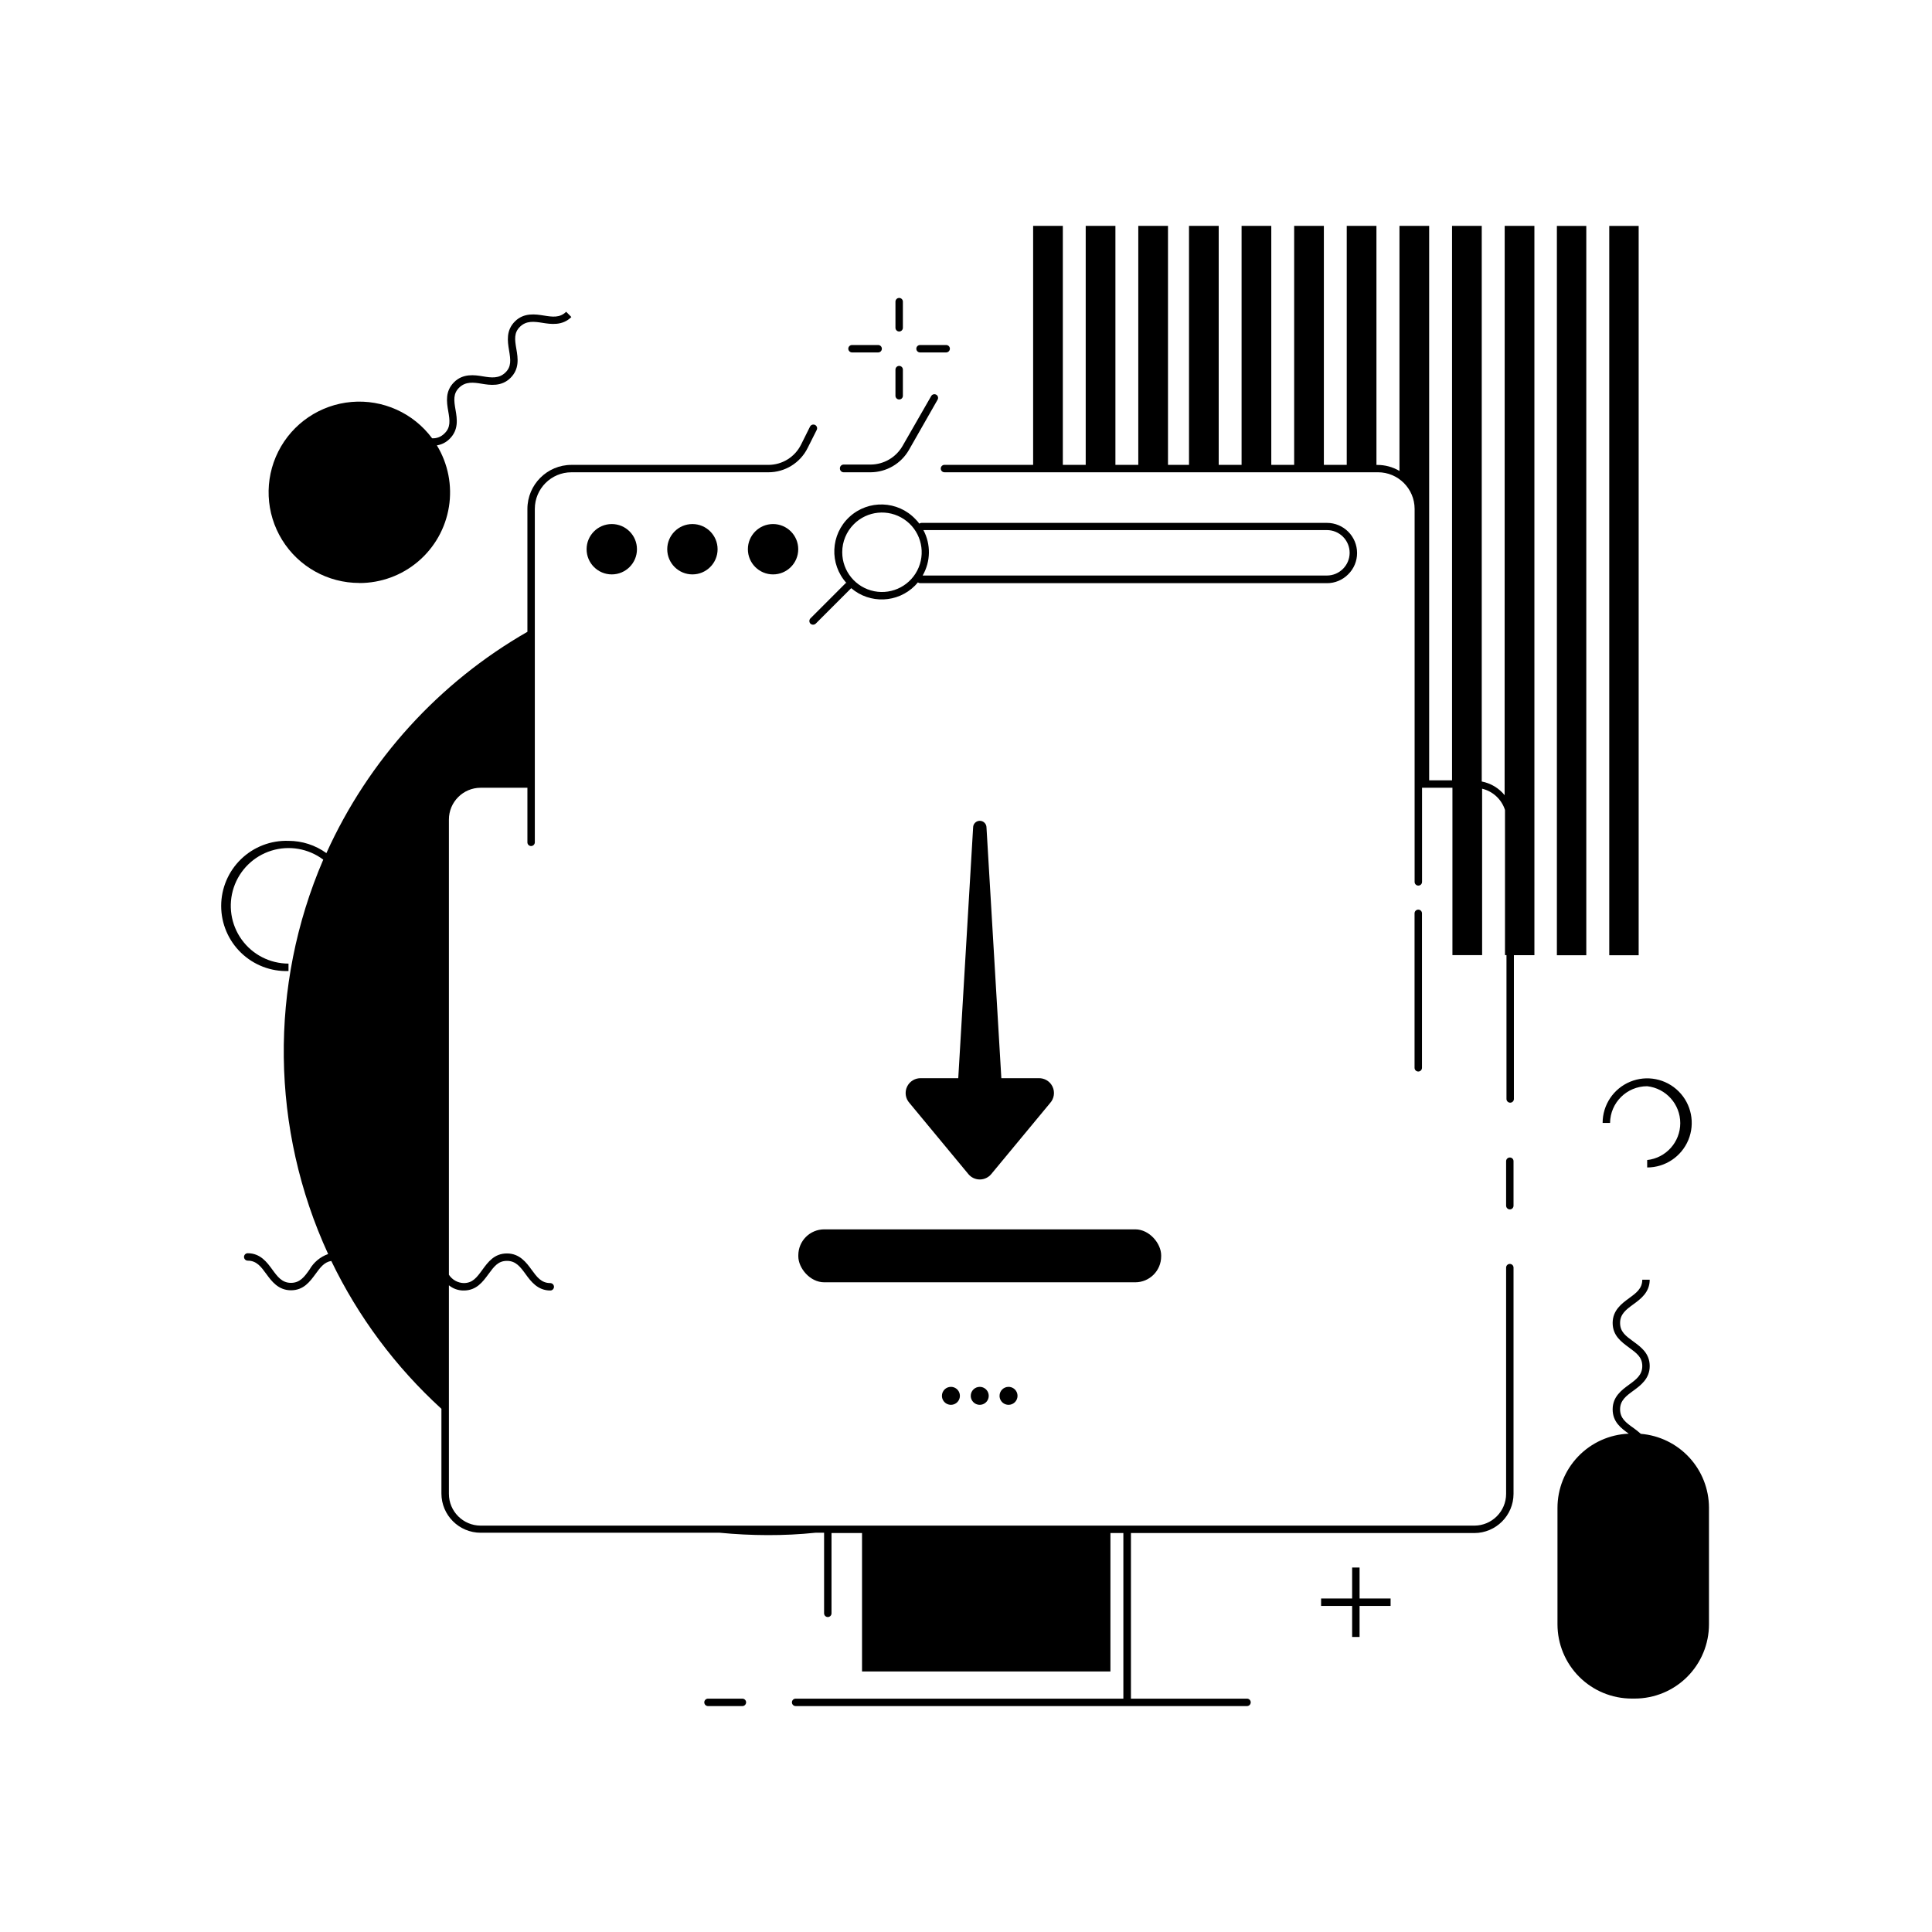 <?xml version="1.0" encoding="UTF-8"?>
<!-- Uploaded to: SVG Repo, www.svgrepo.com, Generator: SVG Repo Mixer Tools -->
<svg fill="#000000" width="800px" height="800px" version="1.1" viewBox="144 144 512 512" xmlns="http://www.w3.org/2000/svg">
 <g>
  <path d="m542.74 354.73c-1.531-1.883-3.676-3.168-6.062-3.621v-147.25h-7.871v146.93h-6.062v-146.93h-7.871v64.945c-1.789-1.055-3.828-1.605-5.902-1.594h-0.195l-0.004-63.352h-7.871v63.332h-6.062v-63.332h-7.871v63.332h-6.062v-63.332h-7.871v63.332h-6.062v-63.332h-7.871v63.332h-5.57v-63.332h-7.871v63.332h-6.062v-63.332h-7.871v63.332h-6.062v-63.332h-7.871v63.332h-23.496c-0.547 0-0.984 0.438-0.984 0.98 0 0.262 0.102 0.512 0.285 0.699 0.188 0.184 0.438 0.285 0.699 0.285h114.87c5.363 0 9.711 4.344 9.723 9.703v98.852c0 0.547 0.441 0.984 0.984 0.984 0.543 0 0.984-0.438 0.984-0.984v-24.953h8.051v44.359h7.871l-0.004-44.102c2.863 0.691 5.16 2.824 6.062 5.629v38.473h0.395v38.121c0 0.262 0.102 0.512 0.289 0.695 0.184 0.184 0.434 0.289 0.695 0.289 0.262 0 0.512-0.105 0.695-0.289s0.289-0.434 0.289-0.695v-38.102h5.434l-0.004-193.28h-7.871z"/>
  <path d="m556.59 203.87h7.793v193.28h-7.793z"/>
  <path d="m570.47 203.87h7.793v193.28h-7.793z"/>
  <path d="m580.52 431.86c4.988 0.551 8.766 4.766 8.766 9.781 0 5.019-3.777 9.234-8.766 9.781v1.969c4.777 0 9.082-2.879 10.91-7.289 1.828-4.414 0.816-9.492-2.559-12.867-3.379-3.379-8.457-4.391-12.871-2.562-4.41 1.828-7.289 6.133-7.289 10.91h1.969c0.066-5.387 4.453-9.723 9.84-9.723z"/>
  <path d="m544.12 478.95c-0.547 0-0.984 0.441-0.984 0.984v59.945c0 4.652-3.773 8.426-8.426 8.426h-263.32c-4.652 0-8.426-3.773-8.426-8.426v-55.262c1.109 0.91 2.504 1.398 3.938 1.379 3.367 0 5.039-2.301 6.535-4.328s2.559-3.523 4.922-3.523 3.562 1.633 4.941 3.523c1.379 1.891 3.168 4.328 6.535 4.328h-0.008c0.262 0 0.512-0.102 0.695-0.289 0.188-0.184 0.289-0.434 0.289-0.695-0.008-0.539-0.445-0.973-0.984-0.984-2.383 0-3.562-1.633-4.941-3.523-1.379-1.891-3.168-4.328-6.535-4.328-3.367 0-5.039 2.301-6.516 4.328-1.477 2.027-2.578 3.523-4.941 3.523h0.008c-1.594-0.043-3.066-0.867-3.938-2.203v-120.64c0-4.648 3.773-8.422 8.426-8.422h12.379v14.465c0 0.262 0.102 0.512 0.285 0.695 0.188 0.188 0.438 0.289 0.699 0.289 0.539-0.012 0.973-0.445 0.98-0.984v-88.363c0-5.359 4.344-9.703 9.703-9.703h52.172c4.422 0.012 8.469-2.492 10.43-6.453l2.402-4.781c0.117-0.234 0.133-0.508 0.047-0.754-0.086-0.25-0.266-0.453-0.5-0.566-0.484-0.23-1.066-0.039-1.316 0.434l-2.383 4.781c-1.633 3.297-5 5.383-8.68 5.375h-52.172c-6.441 0.008-11.66 5.227-11.668 11.668v32.57c-23.48 13.465-42.121 33.984-53.273 58.648-2.922-2.117-6.434-3.25-10.039-3.25-4.676-0.156-9.215 1.59-12.578 4.844-3.363 3.25-5.266 7.731-5.266 12.406 0 4.68 1.902 9.156 5.266 12.41 3.363 3.25 7.902 5 12.578 4.84v-1.969c-4.922-0.004-9.539-2.371-12.414-6.367s-3.652-9.129-2.094-13.797c1.559-4.668 5.269-8.301 9.969-9.766 4.699-1.461 9.816-0.578 13.75 2.379-14.398 33.449-13.926 71.438 1.297 104.52-2.086 0.73-3.84 2.191-4.938 4.113-1.379 1.969-2.559 3.523-4.922 3.523s-3.562-1.633-4.941-3.523c-1.379-1.891-3.148-4.328-6.516-4.328h0.004c-0.543 0-0.984 0.441-0.984 0.984 0 0.262 0.105 0.512 0.289 0.695 0.184 0.184 0.434 0.289 0.695 0.289 2.363 0 3.543 1.633 4.922 3.523 1.379 1.891 3.168 4.328 6.535 4.328s5.019-2.301 6.516-4.328c1.219-1.672 2.281-3.148 4.172-3.445h-0.004c7.133 14.805 17.043 28.105 29.188 39.184v22.453c0.008 5.734 4.656 10.383 10.391 10.391h63.367c4.172 0.406 8.398 0.617 12.676 0.629 4.277 0.012 8.5-0.195 12.676-0.629h2.301v21.355c0 0.543 0.441 0.984 0.984 0.984s0.984-0.441 0.984-0.984v-21.273h8.086v36.684h65.828l0.004-36.684h3.426v43.887l-86.852-0.004c-0.543 0-0.984 0.441-0.984 0.984s0.441 0.984 0.984 0.984h119.62c0.543 0 0.984-0.441 0.984-0.984s-0.441-0.984-0.984-0.984h-30.762v-43.887h91v0.004c5.734-0.012 10.383-4.66 10.391-10.395v-59.945c0-0.258-0.102-0.512-0.285-0.695-0.188-0.184-0.438-0.289-0.695-0.289z"/>
  <path d="m544.12 450.75c-0.539 0-0.977 0.43-0.984 0.965v11.809c0.008 0.539 0.445 0.973 0.984 0.98 0.258 0 0.508-0.102 0.695-0.285 0.184-0.188 0.285-0.438 0.285-0.695v-11.809c0.004-0.262-0.102-0.508-0.289-0.691-0.184-0.18-0.434-0.277-0.691-0.273z"/>
  <path d="m340.74 594.16h-9.113c-0.543 0-0.984 0.441-0.984 0.984s0.441 0.984 0.984 0.984h9.113c0.543 0 0.984-0.441 0.984-0.984s-0.441-0.984-0.984-0.984z"/>
  <path d="m520.84 426.98v-40.934c0-0.547-0.441-0.984-0.984-0.984-0.547 0-0.984 0.438-0.984 0.984v40.934c0 0.543 0.438 0.984 0.984 0.984 0.543 0 0.984-0.441 0.984-0.984z"/>
  <path d="m367.57 269.16h7.164c4.184-0.031 8.043-2.277 10.133-5.902l7.598-13.324c0.133-0.223 0.172-0.492 0.105-0.742-0.066-0.254-0.23-0.469-0.461-0.594-0.473-0.266-1.07-0.102-1.336 0.371l-7.617 13.266c-1.75 3-4.949 4.856-8.422 4.879h-7.164c-0.543 0-0.984 0.441-0.984 0.984-0.016 0.273 0.078 0.543 0.266 0.742 0.184 0.199 0.445 0.316 0.719 0.32z"/>
  <path d="m312.8 289.55c0 3.684-2.988 6.672-6.672 6.672s-6.672-2.988-6.672-6.672c0-3.684 2.988-6.672 6.672-6.672s6.672 2.988 6.672 6.672"/>
  <path d="m334.17 289.55c0 3.684-2.984 6.672-6.672 6.672-3.684 0-6.672-2.988-6.672-6.672 0-3.684 2.988-6.672 6.672-6.672 3.688 0 6.672 2.988 6.672 6.672"/>
  <path d="m355.54 289.55c0 3.684-2.988 6.672-6.672 6.672-3.688 0-6.672-2.988-6.672-6.672 0-3.684 2.984-6.672 6.672-6.672 3.684 0 6.672 2.988 6.672 6.672"/>
  <path d="m393.62 513.91c0 0.965 0.582 1.832 1.473 2.199 0.887 0.371 1.914 0.168 2.594-0.516 0.68-0.68 0.883-1.703 0.516-2.594s-1.238-1.469-2.199-1.469c-0.633 0-1.238 0.25-1.684 0.695-0.445 0.445-0.699 1.051-0.699 1.684z"/>
  <path d="m401.26 513.91c0 0.965 0.582 1.832 1.469 2.199 0.891 0.371 1.914 0.168 2.598-0.516 0.68-0.68 0.883-1.703 0.516-2.594-0.367-0.891-1.238-1.469-2.199-1.469-0.633 0-1.238 0.25-1.684 0.695-0.449 0.445-0.699 1.051-0.699 1.684z"/>
  <path d="m408.89 513.91c0 0.965 0.578 1.832 1.469 2.199 0.891 0.371 1.914 0.168 2.598-0.516 0.68-0.68 0.883-1.703 0.516-2.594-0.371-0.891-1.238-1.469-2.203-1.469-0.629 0-1.234 0.25-1.684 0.695-0.445 0.445-0.695 1.051-0.695 1.684z"/>
  <path d="m368.18 298.47-9.406 9.406c-0.379 0.391-0.379 1.008 0 1.398 0.391 0.367 1.004 0.367 1.398 0l9.406-9.406c4.941 4.234 12.312 3.941 16.902-0.672 0.277-0.277 0.531-0.57 0.789-0.867v0.004c0.164 0.145 0.375 0.219 0.59 0.215h107.79c2.113 0.008 4.141-0.836 5.629-2.34 1.516-1.488 2.367-3.523 2.359-5.648 0-4.414-3.578-7.992-7.988-7.992h-107.45c-0.207 0.004-0.406 0.07-0.57 0.199-0.305-0.414-0.641-0.805-1.004-1.164-4.688-4.977-12.516-5.246-17.535-0.602-5.016 4.648-5.352 12.469-0.75 17.527zm127.47-13.992c1.598 0 3.129 0.633 4.258 1.766 1.129 1.129 1.762 2.66 1.762 4.258-0.008 3.32-2.699 6.012-6.019 6.019h-107.14c2.141-3.711 2.215-8.262 0.199-12.043zm-125.38-1.555c3.547-3.559 9.117-4.117 13.297-1.328 4.184 2.785 5.812 8.141 3.891 12.785-1.922 4.644-6.859 7.281-11.785 6.301-4.93-0.984-8.477-5.312-8.473-10.34-0.004-2.781 1.102-5.453 3.07-7.418z"/>
  <path d="m382.29 231.85c0.262 0 0.512-0.102 0.695-0.289 0.188-0.184 0.289-0.434 0.289-0.695v-6.926c0-0.543-0.441-0.984-0.984-0.984-0.543 0-0.984 0.441-0.984 0.984v6.926c0 0.262 0.105 0.512 0.289 0.695 0.184 0.188 0.438 0.289 0.695 0.289z"/>
  <path d="m387.82 237.4h6.926c0.539-0.012 0.977-0.445 0.984-0.984 0-0.262-0.102-0.512-0.285-0.695-0.188-0.184-0.438-0.289-0.699-0.289h-6.926c-0.543 0-0.984 0.441-0.984 0.984 0 0.262 0.105 0.512 0.289 0.695 0.184 0.184 0.434 0.289 0.695 0.289z"/>
  <path d="m382.29 249.86c0.262 0.004 0.512-0.094 0.695-0.277 0.188-0.18 0.289-0.43 0.289-0.688v-6.945c0-0.543-0.441-0.984-0.984-0.984-0.543 0-0.984 0.441-0.984 0.984v6.945c0 0.258 0.105 0.508 0.293 0.688 0.184 0.184 0.434 0.281 0.691 0.277z"/>
  <path d="m369.79 237.4h6.93c0.258 0 0.508-0.105 0.695-0.289 0.184-0.184 0.285-0.434 0.285-0.695s-0.102-0.512-0.285-0.695c-0.188-0.184-0.438-0.289-0.695-0.289h-6.93c-0.543 0-0.984 0.441-0.984 0.984 0.012 0.539 0.445 0.973 0.984 0.984z"/>
  <path d="m239.23 298.51c5.715 0.008 11.242-2.019 15.59-5.719 4.352-3.703 7.242-8.832 8.148-14.473 0.91-5.637-0.223-11.414-3.191-16.293 1.297-0.199 2.492-0.816 3.406-1.754 2.383-2.383 1.969-5.195 1.535-7.676s-0.668-4.309 1.004-5.902 3.66-1.379 5.902-1.004 5.293 0.828 7.676-1.555c2.383-2.383 1.969-5.195 1.535-7.676-0.434-2.481-0.668-4.309 1.004-5.902s3.68-1.359 5.902-1.004c2.223 0.355 5.293 0.828 7.676-1.535l-1.379-1.398c-1.691 1.672-3.68 1.359-5.902 1.004-2.223-0.355-5.293-0.828-7.676 1.555-2.383 2.383-1.969 5.195-1.555 7.676 0.414 2.481 0.668 4.309-1.004 5.902s-3.68 1.359-5.902 0.984-5.293-0.828-7.676 1.555c-2.383 2.383-1.969 5.195-1.535 7.676 0.434 2.481 0.668 4.309-1.004 5.902-0.855 0.875-2.043 1.344-3.266 1.281-4.969-6.703-13.055-10.348-21.367-9.633-8.312 0.715-15.656 5.688-19.406 13.141s-3.363 16.316 1.016 23.414c4.379 7.102 12.129 11.422 20.469 11.414z"/>
  <path d="m504.3 559.41h-1.969v8.207h-8.227v1.969h8.227v8.227h1.969v-8.227h8.223v-1.969h-8.223z"/>
  <path d="m578.83 523.98c-0.629-0.559-1.285-1.086-1.969-1.574-1.969-1.379-3.523-2.559-3.523-4.922s1.633-3.562 3.523-4.941 4.328-3.148 4.328-6.516-2.301-5.039-4.328-6.516c-2.027-1.477-3.523-2.559-3.523-4.922s1.633-3.562 3.523-4.941 4.328-3.148 4.328-6.516h-1.969c0 2.363-1.633 3.543-3.523 4.922s-4.328 3.168-4.328 6.535 2.301 5.019 4.328 6.516c2.027 1.496 3.523 2.559 3.523 4.922s-1.633 3.562-3.523 4.941-4.328 3.148-4.328 6.516c0 3.367 2.242 5 4.25 6.453l0.004 0.004c-5.078 0.207-9.879 2.371-13.398 6.039-3.519 3.668-5.481 8.555-5.477 13.641v30.84-0.004c0 5.223 2.074 10.227 5.766 13.918 3.688 3.691 8.695 5.762 13.914 5.762h0.789c5.219 0 10.223-2.07 13.914-5.762 3.691-3.691 5.766-8.695 5.766-13.918v-30.957c-0.023-4.922-1.891-9.66-5.238-13.273-3.344-3.613-7.922-5.844-12.828-6.246z"/>
  <path d="m406.73 455.1 15.566-18.793c1.062-1.176 1.316-2.879 0.645-4.316-0.676-1.438-2.148-2.324-3.734-2.258h-9.84l-3.938-66.441v0.004c0-0.98-0.793-1.773-1.77-1.773-0.98 0-1.773 0.793-1.773 1.773l-3.938 66.441h-9.84l0.004-0.004c-1.586-0.066-3.059 0.82-3.734 2.258-0.676 1.438-0.422 3.141 0.645 4.316l15.566 18.793c0.746 0.934 1.875 1.473 3.07 1.473 1.191 0 2.32-0.539 3.07-1.473z"/>
  <path d="m362.43 469.79h82.422c3.793 0 6.867 3.793 6.867 6.867v0.297c0 3.793-3.074 6.867-6.867 6.867h-82.422c-3.793 0-6.867-3.793-6.867-6.867v-0.297c0-3.793 3.074-6.867 6.867-6.867z"/>
 </g>
</svg>